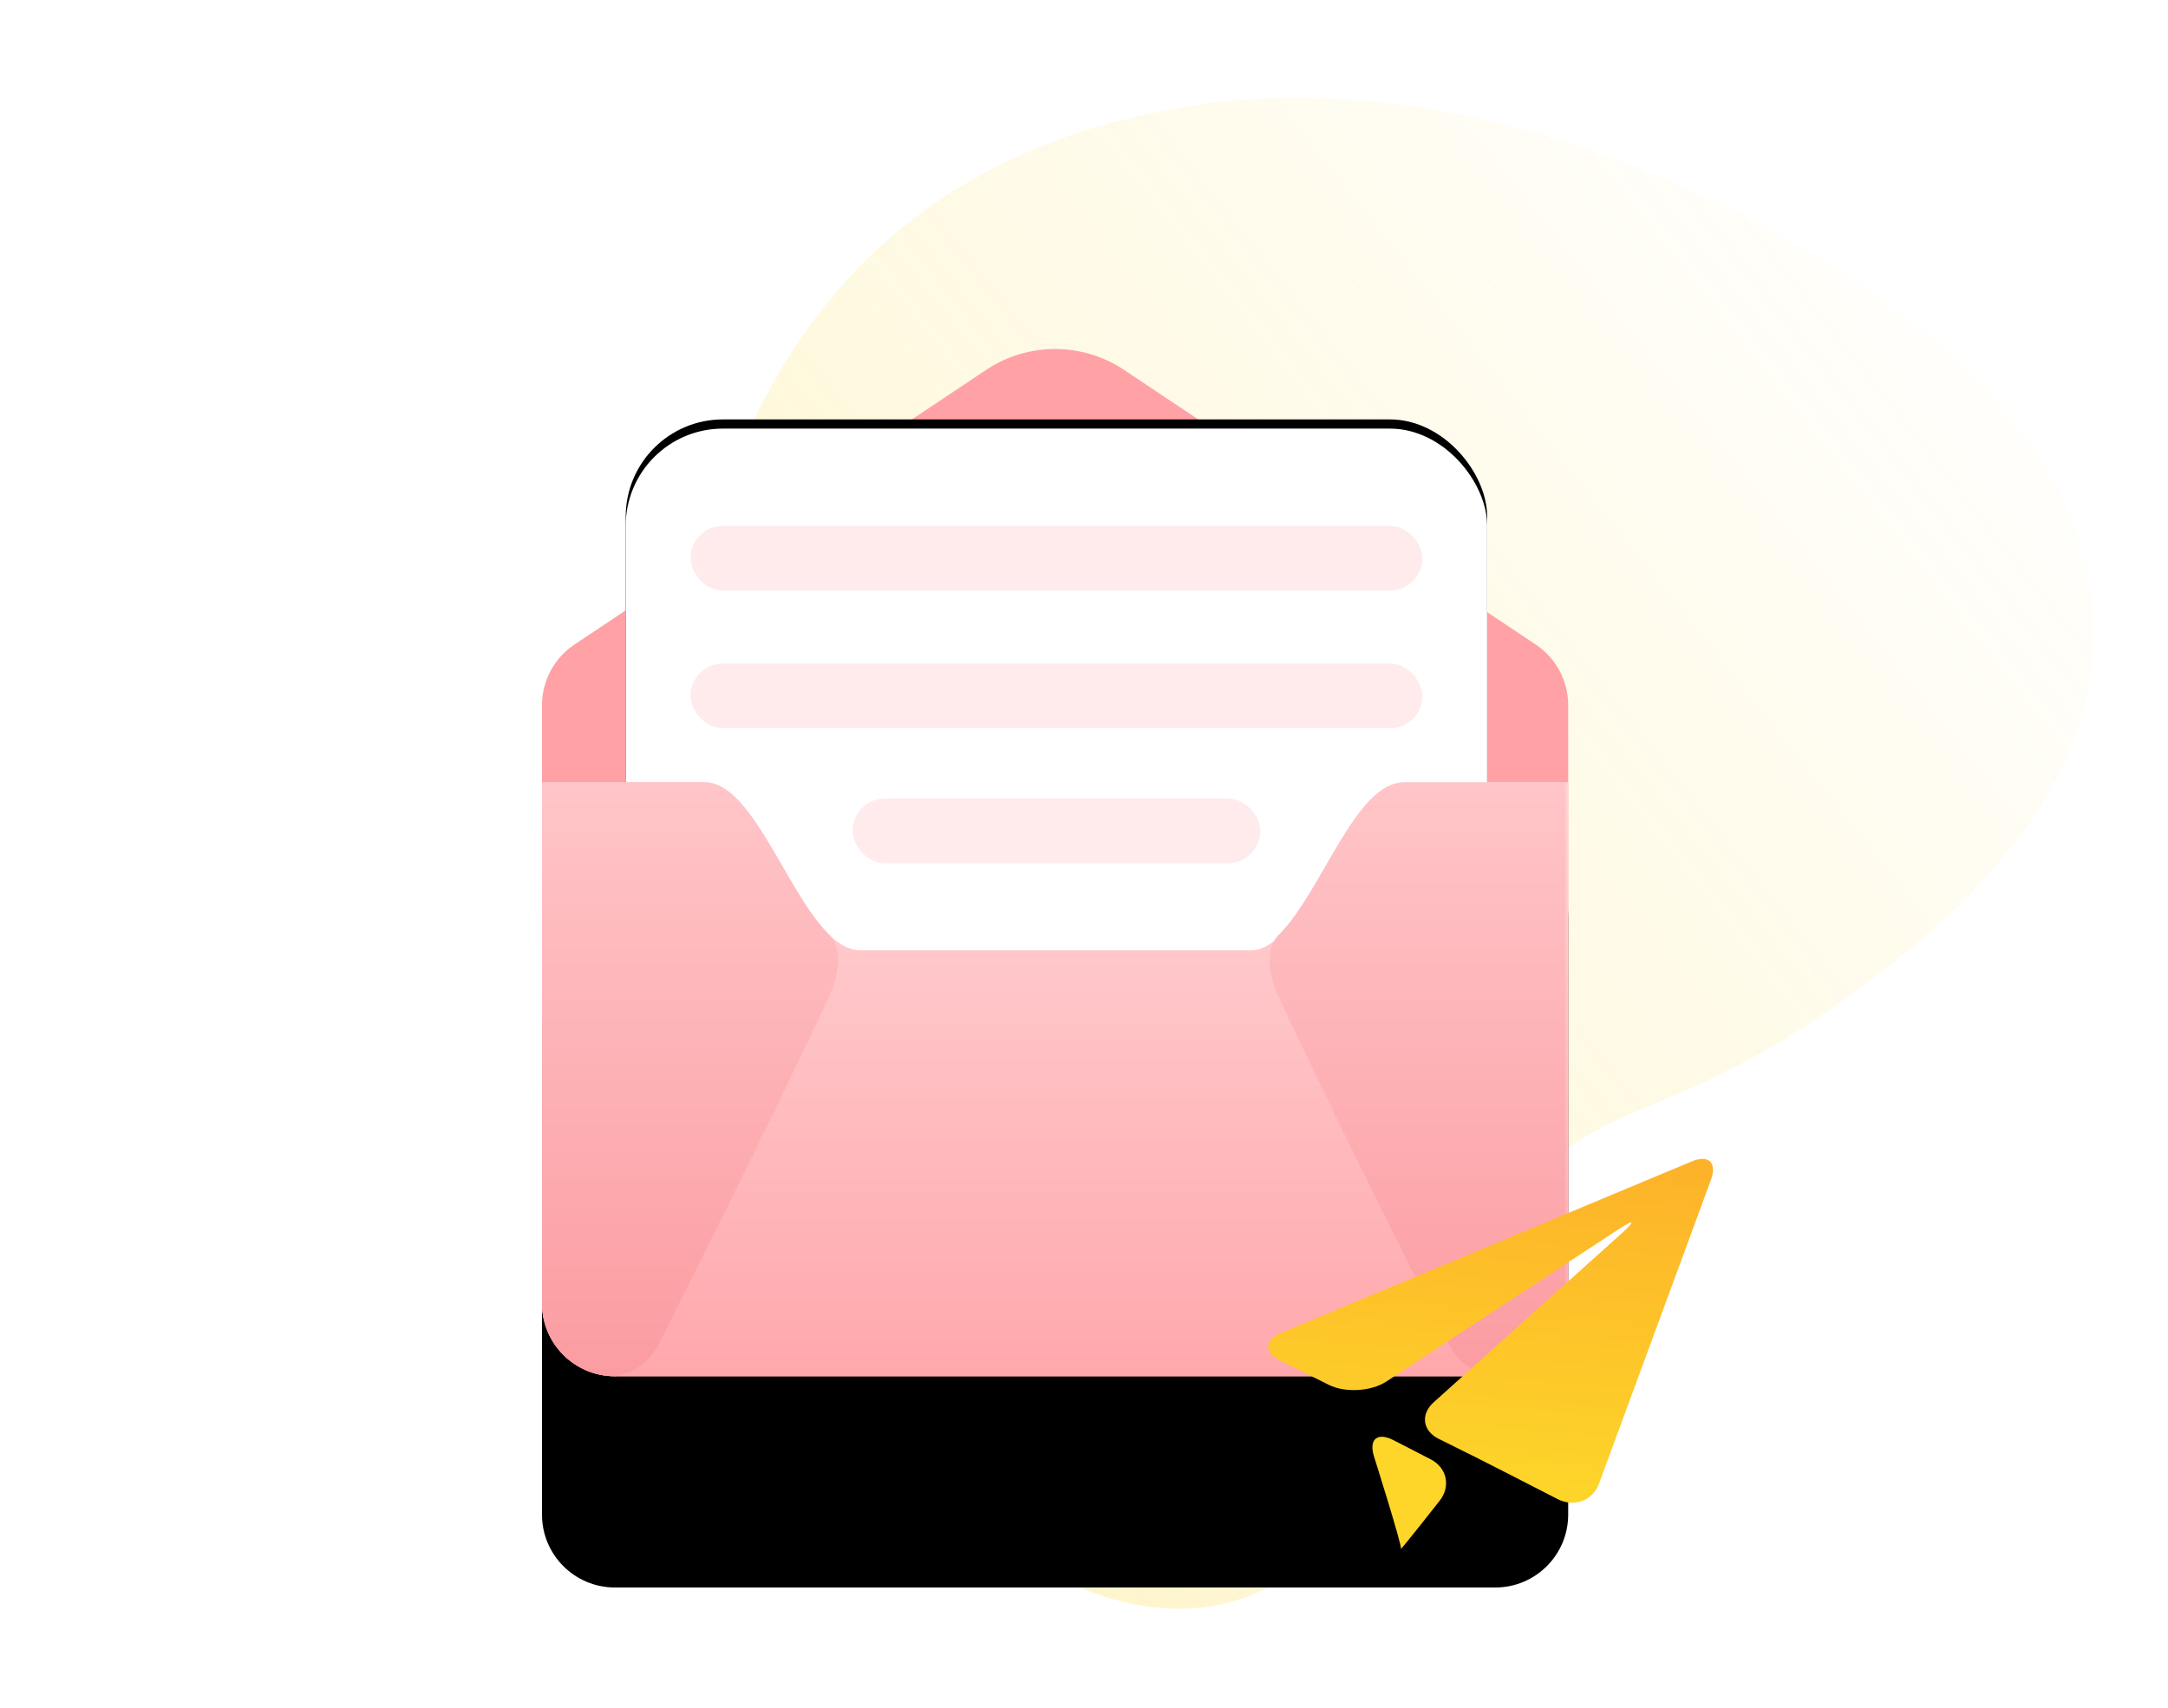 <?xml version="1.0" encoding="UTF-8"?>
<svg width="236px" height="186px" viewBox="0 0 236 186" version="1.1" xmlns="http://www.w3.org/2000/svg" xmlns:xlink="http://www.w3.org/1999/xlink">
    <!-- Generator: Sketch 64 (93537) - https://sketch.com -->
    <title>You Invite Friends</title>
    <desc>Created with Sketch.</desc>
    <defs>
        <linearGradient x1="78.464%" y1="0%" x2="39.117%" y2="86.583%" id="linearGradient-1">
            <stop stop-color="#FDD629" stop-opacity="0" offset="0%"></stop>
            <stop stop-color="#FDD629" offset="100%"></stop>
        </linearGradient>
        <path d="M3.532,32.179 L48.347,2.274 C52.892,-0.758 58.814,-0.758 63.359,2.274 L108.174,32.179 C110.381,33.651 111.706,36.128 111.706,38.781 L111.706,103.91 C111.706,108.294 108.153,111.848 103.769,111.848 L7.937,111.848 C3.554,111.848 2.27427358e-12,108.294 2.27373675e-12,103.91 L2.27373675e-12,38.781 C2.26719466e-12,36.128 1.325,33.651 3.532,32.179 Z" id="path-2"></path>
        <filter x="-41.2%" y="-20.6%" width="182.4%" height="182.3%" filterUnits="objectBoundingBox" id="filter-3">
            <feMorphology radius="4" operator="erode" in="SourceAlpha" result="shadowSpreadOuter1"></feMorphology>
            <feOffset dx="0" dy="23" in="shadowSpreadOuter1" result="shadowOffsetOuter1"></feOffset>
            <feGaussianBlur stdDeviation="15.5" in="shadowOffsetOuter1" result="shadowBlurOuter1"></feGaussianBlur>
            <feColorMatrix values="0 0 0 0 0.096   0 0 0 0 0.096   0 0 0 0 0.096  0 0 0 0.137 0" type="matrix" in="shadowBlurOuter1"></feColorMatrix>
        </filter>
        <rect id="path-4" x="9.113" y="8.666" width="93.774" height="81.428" rx="10.583"></rect>
        <filter x="-11.7%" y="-14.7%" width="123.5%" height="127.0%" filterUnits="objectBoundingBox" id="filter-5">
            <feOffset dx="0" dy="-1" in="SourceAlpha" result="shadowOffsetOuter1"></feOffset>
            <feGaussianBlur stdDeviation="3.5" in="shadowOffsetOuter1" result="shadowBlurOuter1"></feGaussianBlur>
            <feColorMatrix values="0 0 0 0 0.535   0 0 0 0 0.535   0 0 0 0 0.535  0 0 0 0.135 0" type="matrix" in="shadowBlurOuter1"></feColorMatrix>
        </filter>
        <filter x="-85.2%" y="-85.2%" width="270.4%" height="270.4%" filterUnits="objectBoundingBox" id="filter-6">
            <feGaussianBlur stdDeviation="6.761" in="SourceGraphic"></feGaussianBlur>
        </filter>
        <filter x="-85.2%" y="-85.2%" width="270.4%" height="270.4%" filterUnits="objectBoundingBox" id="filter-7">
            <feGaussianBlur stdDeviation="6.761" in="SourceGraphic"></feGaussianBlur>
        </filter>
        <linearGradient x1="50%" y1="0%" x2="50%" y2="100%" id="linearGradient-8">
            <stop stop-color="#FFD4D6" offset="0%"></stop>
            <stop stop-color="#FFA8AC" offset="100%"></stop>
        </linearGradient>
        <linearGradient x1="50%" y1="0%" x2="50%" y2="100%" id="linearGradient-9">
            <stop stop-color="#FFC5C8" offset="0%"></stop>
            <stop stop-color="#FB9CA1" offset="100%"></stop>
        </linearGradient>
        <filter x="-69.8%" y="-72.8%" width="239.6%" height="245.7%" filterUnits="objectBoundingBox" id="filter-10">
            <feOffset dx="0" dy="8" in="SourceAlpha" result="shadowOffsetOuter1"></feOffset>
            <feGaussianBlur stdDeviation="4.5" in="shadowOffsetOuter1" result="shadowBlurOuter1"></feGaussianBlur>
            <feColorMatrix values="0 0 0 0 0   0 0 0 0 0   0 0 0 0 0  0 0 0 0.125 0" type="matrix" in="shadowBlurOuter1" result="shadowMatrixOuter1"></feColorMatrix>
            <feMerge>
                <feMergeNode in="shadowMatrixOuter1"></feMergeNode>
                <feMergeNode in="SourceGraphic"></feMergeNode>
            </feMerge>
        </filter>
        <linearGradient x1="50%" y1="100%" x2="50%" y2="3.061617e-15%" id="linearGradient-11">
            <stop stop-color="#FDD629" offset="0%"></stop>
            <stop stop-color="#FDB129" offset="100%"></stop>
        </linearGradient>
    </defs>
    <g id="You-Invite-Friends" stroke="none" stroke-width="1" fill="none" fill-rule="evenodd">
        <g id="Group-36" transform="translate(39, -14)">
            <path d="M93.472,183.689 C82.469,176.57 46.041,148.355 35.323,120.606 C24.605,92.858 24.715,59.413 58.001,37.426 C91.287,15.439 137.636,23.655 150.318,29.291 C163,34.926 185.503,50.645 166.949,88.659 C148.395,126.672 137.084,110.61 139.531,154.234 C141.978,197.858 104.475,190.808 93.472,183.689 Z" id="Mask-Copy-5" fill="url(#linearGradient-1)" fill-rule="nonzero" opacity="0.23" transform="translate(101.5, 106) rotate(25) translate(-101.5, -106) "></path>
            <g id="Group-25" transform="translate(20, 52)">
                <g id="email_verification_step_icon-copy">
                    <g id="Group-5-Copy-2">
                        <g>
                            <g id="Rectangle">
                                <use fill="black" fill-opacity="1" filter="url(#filter-3)" xlink:href="#path-2"></use>
                                <use fill="#FFA1A5" fill-rule="evenodd" xlink:href="#path-2"></use>
                            </g>
                            <g id="Rectangle">
                                <use fill="black" fill-opacity="1" filter="url(#filter-5)" xlink:href="#path-4"></use>
                                <use fill="#FFFFFF" fill-rule="evenodd" xlink:href="#path-4"></use>
                            </g>
                            <rect id="Rectangle" fill="#FFBCBF" opacity="0.3" x="16.168" y="19.249" width="79.664" height="7.055" rx="3.528"></rect>
                            <rect id="Rectangle-Copy-2" fill="#FFBCBF" opacity="0.3" x="16.168" y="34.241" width="79.664" height="7.055" rx="3.528"></rect>
                            <rect id="Rectangle-Copy-3" fill="#FFBCBF" opacity="0.3" x="33.806" y="48.939" width="44.388" height="7.055" rx="3.528"></rect>
                            <g id="Group-4" transform="translate(2, 53)" fill="#593032" opacity="0.604">
                                <g transform="translate(0.94, 0.821)">
                                    <circle id="Oval" filter="url(#filter-6)" cx="95.685" cy="11.906" r="11.906"></circle>
                                    <circle id="Oval-Copy" filter="url(#filter-7)" cx="11.906" cy="11.906" r="11.906"></circle>
                                </g>
                            </g>
                            <path d="M2.33058017e-12,47.176 C1.041,47.176 6.944,47.176 17.708,47.176 C24.082,47.176 28.274,65.472 34.648,65.472 C48.49,65.472 63.296,65.472 77.138,65.472 C83.307,65.472 87.766,47.176 93.954,47.176 C105.376,47.176 111.293,47.176 111.707,47.176 L111.707,103.91 C111.707,108.294 108.153,111.848 103.77,111.848 L7.937,111.848 C3.554,111.848 2.331117e-12,108.294 2.33058017e-12,103.91 L2.33058017e-12,47.176 L2.33058017e-12,47.176 Z" id="Rectangle-Copy" fill="url(#linearGradient-8)"></path>
                            <path d="M-3.19744231e-14,47.176 C1.041,47.176 6.943,47.176 17.707,47.176 C22.838,47.176 26.555,59.03 31.134,63.655 C31.392,63.915 33.478,65.727 31.134,70.766 C29.018,75.316 23.564,86.782 12.759,108.244 C11.747,110.254 10.14,111.455 7.936,111.848 C3.553,111.848 -3.14376459e-14,108.294 -3.19744231e-14,103.911 L-3.19744231e-14,47.176 L-3.19744231e-14,47.176 Z" id="Rectangle-Copy-4" fill="url(#linearGradient-9)"></path>
                            <path d="M79.2,47.2 C80.241,47.2 86.143,47.2 96.907,47.2 C102.038,47.2 105.755,59.055 110.334,63.68 C110.592,63.94 112.678,65.751 110.334,70.79 C108.218,75.341 102.764,86.807 91.959,108.268 C90.947,110.278 89.34,111.48 87.136,111.872 C82.753,111.872 79.2,108.319 79.2,103.936 L79.2,47.2 L79.2,47.2 Z" id="Rectangle-Copy-4" fill="url(#linearGradient-9)" transform="translate(95.318, 79.536) scale(-1, 1) translate(-95.318, -79.536) "></path>
                        </g>
                    </g>
                </g>
                <g id="Group-24" filter="url(#filter-10)" transform="translate(103, 101) rotate(-355) translate(-103, -101) translate(79, 78)">
                    <path d="M2.087,23.064 C0.323,23.989 0.396,25.344 2.245,26.076 L7.723,28.243 C9.573,28.978 12.373,28.577 13.941,27.353 L37.728,8.594 C39.291,7.364 39.459,7.546 38.101,9 L19.297,29.127 C17.934,30.576 18.337,32.357 20.193,33.074 L20.835,33.324 C22.691,34.042 25.716,35.248 27.56,35.998 L33.635,38.471 C35.481,39.221 37.453,38.337 37.978,36.417 L47.236,2.384 C47.759,0.463 46.744,-0.352 44.981,0.572 L2.087,23.064 Z" id="Path" fill="url(#linearGradient-11)"></path>
                    <path d="M17.119,45.345 C17.011,45.67 20.865,39.764 20.865,39.764 C21.955,38.099 21.336,36.114 19.495,35.361 L15.291,33.64 C13.45,32.887 12.568,33.771 13.33,35.611 C13.33,35.611 17.23,45.011 17.119,45.345 Z" id="Path" fill="#FDD629" fill-rule="nonzero"></path>
                </g>
            </g>
        </g>
    </g>
</svg>